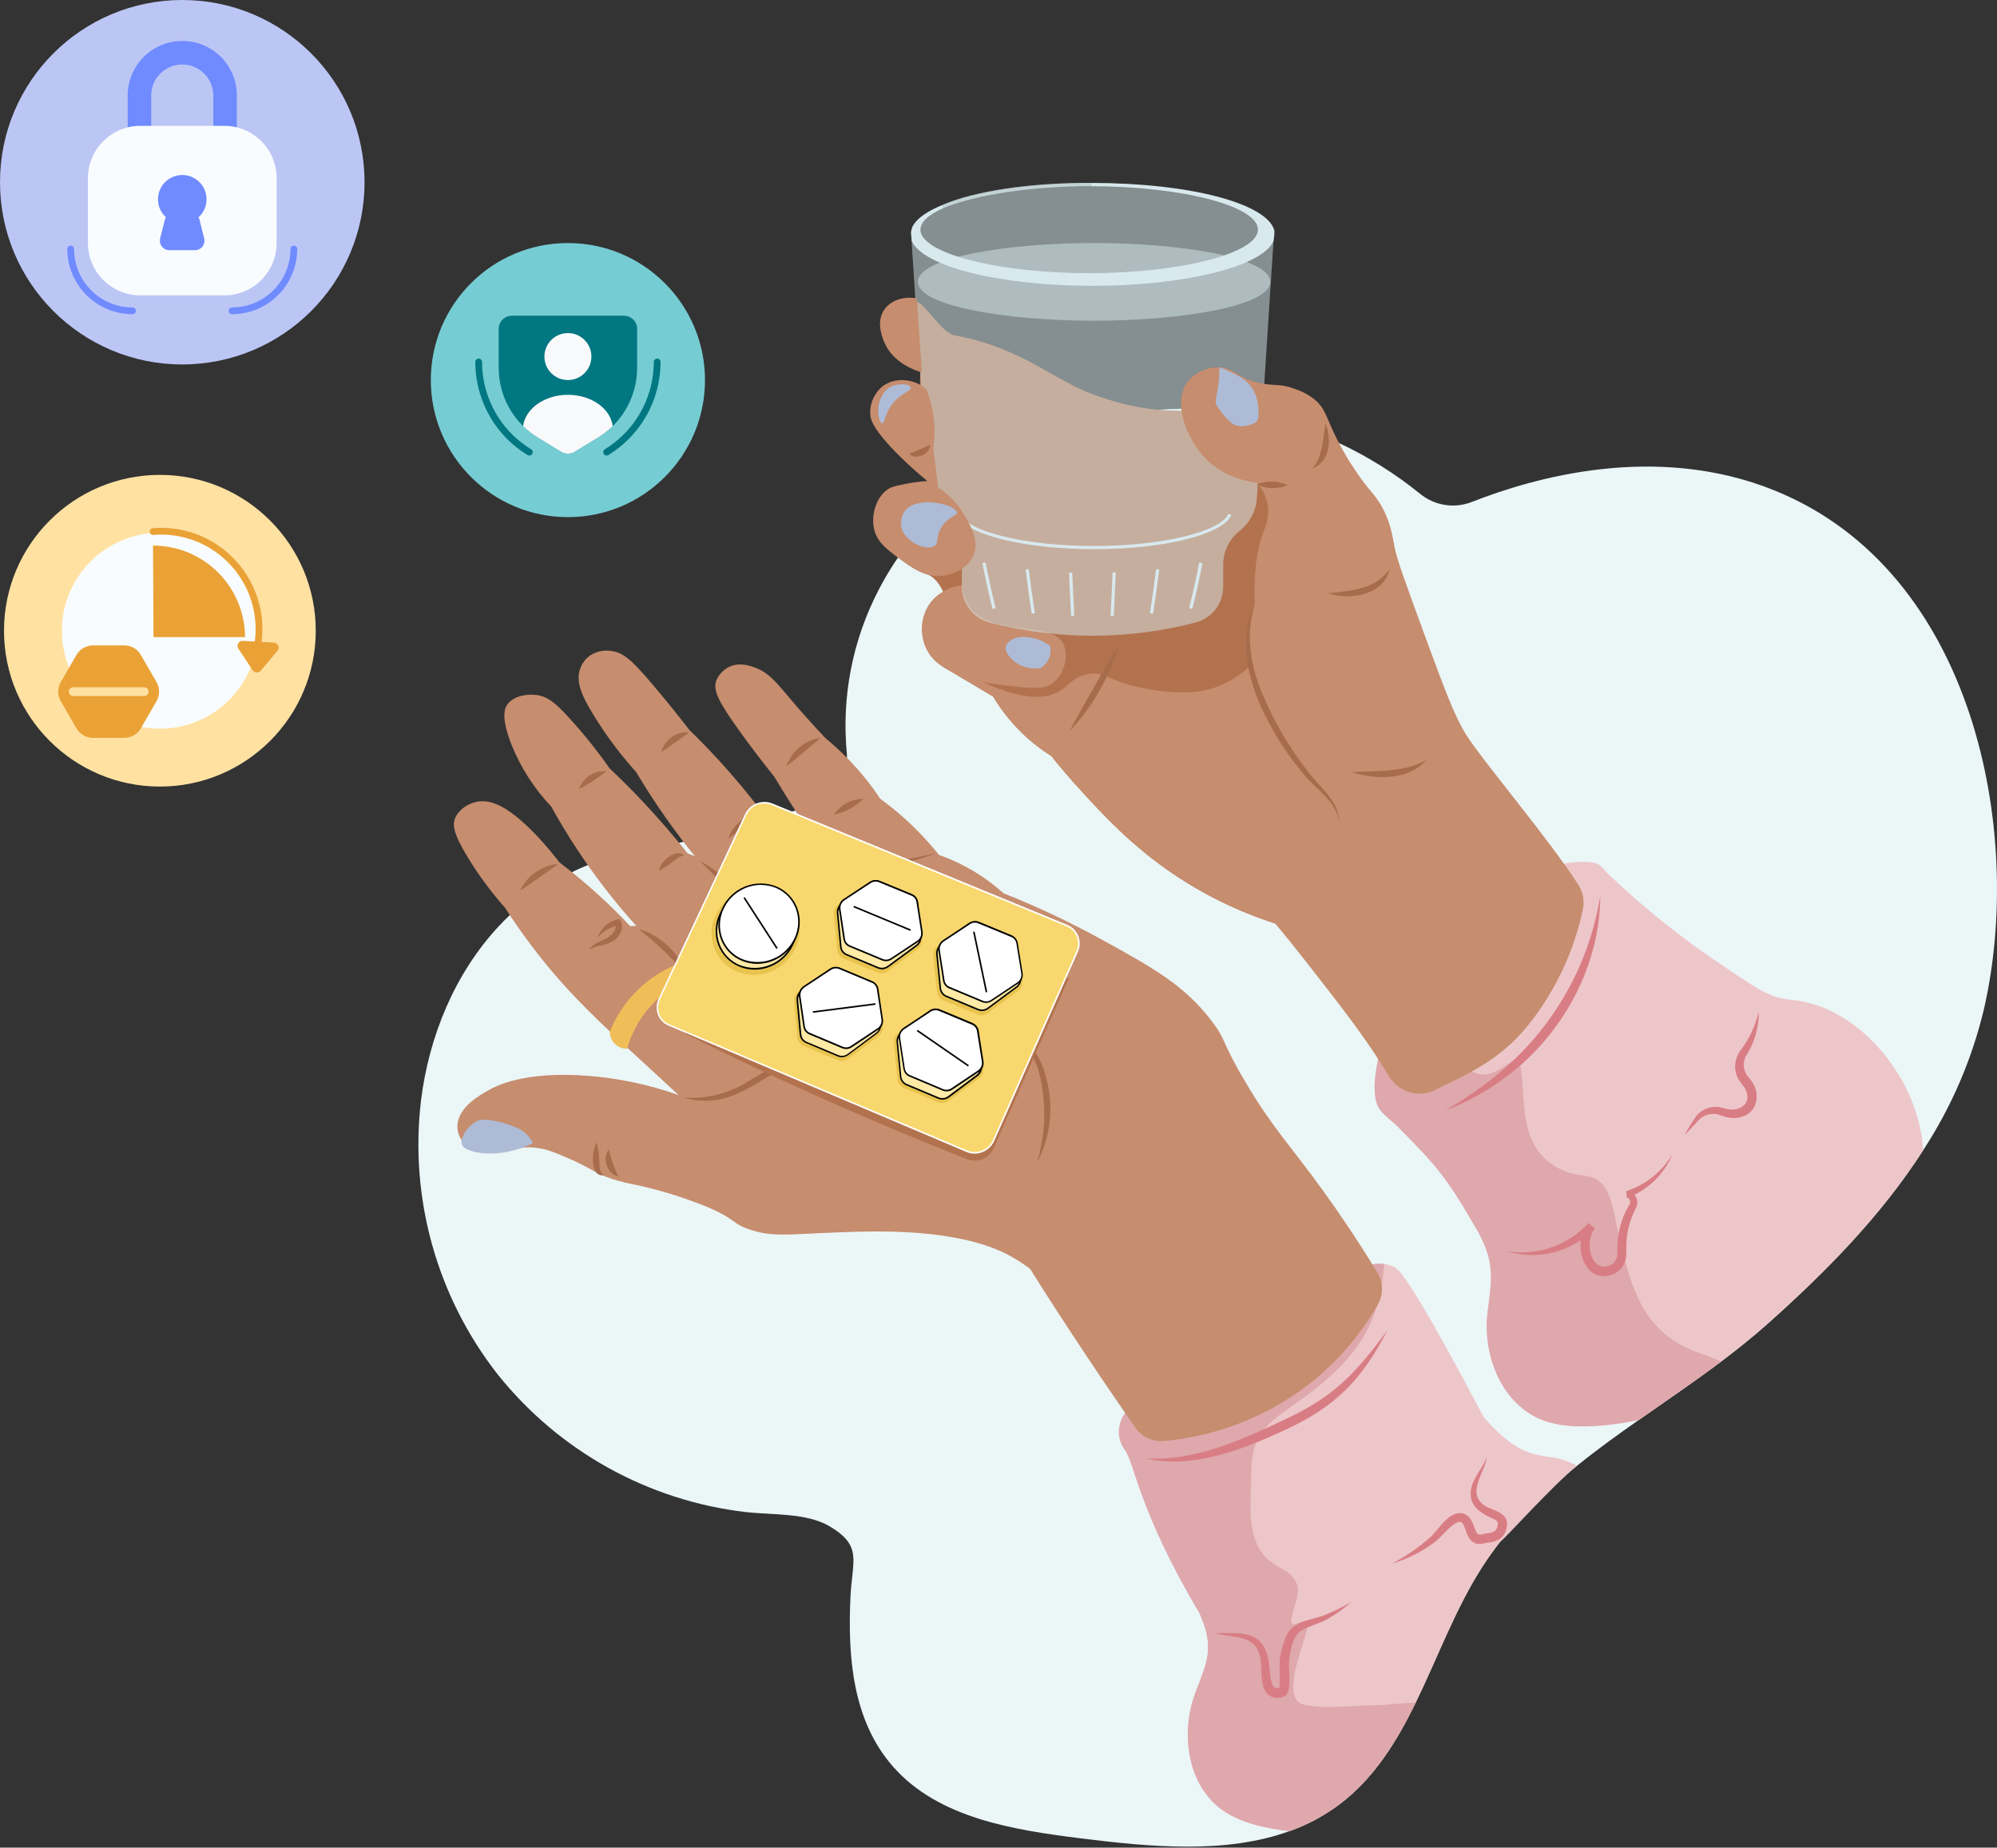 <svg width="590" height="546" viewBox="0 0 590 546" fill="none" xmlns="http://www.w3.org/2000/svg">
<rect x="0" y="0" width="590" height="546" fill="#333333" stroke="none"/>
<g clip-path="url(#clip0_13357_22693)">
<path d="M586.186 298.011C582.658 312.931 576.558 327.122 568.158 339.948C555.748 359.31 539.138 376.145 521.937 391.439C517.644 395.253 513.144 398.842 508.522 402.318C500.621 408.264 492.373 413.854 484.228 419.566C477.98 423.944 471.808 428.397 465.927 433.141C458.534 438.963 451.731 445.499 445.617 452.653C444.818 453.592 444.048 454.532 443.296 455.471C441.48 457.782 439.76 460.184 438.138 462.677C430.05 475.134 424.789 489.733 418.232 503.148C412.529 514.882 405.812 525.667 395.478 533.389C391.064 536.656 386.192 539.255 381.02 541.102C362.156 547.96 339.807 545.799 319.28 543.253C299.241 540.735 277.352 537.288 263.956 522.181C251.809 508.484 250.465 489.517 251.255 472.081C251.762 461.08 254.956 456.881 245.064 451.018C238.318 447.016 227.947 447.693 220.412 446.847C191.496 443.479 165.086 428.809 146.948 406.038C129.033 383.085 120.927 353.976 124.401 325.067C126.769 306.137 134.378 287.63 147.389 273.679C148.423 272.571 149.494 271.49 150.584 270.457C156.009 265.308 162.194 261.024 168.922 257.756C170.469 256.992 172.034 256.293 173.619 255.661C178.617 253.648 183.831 252.22 189.157 251.405C193.056 250.804 196.851 250.005 200.6 249.075L201.868 248.756C210.248 246.623 218.393 243.918 226.857 241.607C229.525 240.874 232.221 240.188 234.964 239.568C235.904 239.343 236.928 239.136 237.914 238.929C241.365 238.219 244.468 236.348 246.707 233.629C248.946 230.909 250.186 227.505 250.221 223.983C250.238 223.472 250.223 222.96 250.174 222.451C248.622 205.852 251.883 189.156 259.569 174.361C264.332 165.141 270.647 156.808 278.235 149.729C304.07 125.51 337.505 121.545 340.089 121.301C340.793 121.226 341.498 121.17 342.193 121.113C344.491 120.925 346.749 120.816 348.966 120.785C365.057 120.552 380.988 124.01 395.535 130.893C404.125 134.905 412.192 139.953 419.556 145.924C421.659 147.646 424.182 148.777 426.867 149.201C429.551 149.626 432.3 149.328 434.832 148.338C452.869 141.236 489.122 130.705 524.286 144.938C583.461 168.875 598.06 246.022 586.186 298.011Z" fill="#EBF6F7"/>
<path d="M465.937 433.141C458.59 439.05 444.179 455.208 443.305 455.518C441.489 457.829 439.77 460.231 438.148 462.724C430.059 475.181 424.798 489.78 418.241 503.195C412.529 514.882 405.812 525.667 395.478 533.389C391.064 536.656 386.192 539.255 381.02 541.102H380.729C366.337 539.43 360.663 535.23 357.45 531.557C350.122 523.158 349.417 510.269 353.09 500.433C356.501 491.264 359.065 487.178 354.359 476.656C336.509 446.594 335.26 432.624 332.441 428.622C331.37 427.195 330.719 425.496 330.563 423.718C330.49 421.526 331.134 419.369 332.395 417.574C332.46 417.461 332.536 417.349 332.611 417.245L405.446 373.674L405.53 373.627C406.555 373.427 407.603 373.386 408.64 373.505H408.809H408.931C409.993 373.679 411.026 373.995 412.003 374.444C414.333 375.581 421.398 386.657 438.364 418.805C450.135 432.295 455.274 429.233 461.991 431.478C463.341 431.945 464.659 432.501 465.937 433.141Z" fill="#EDC6C9"/>
<path d="M395.478 533.389C391.064 536.656 386.192 539.255 381.02 541.102H380.729C366.337 539.43 360.663 535.23 357.45 531.557C350.122 523.158 349.417 510.269 353.09 500.433C356.501 491.264 359.065 487.178 354.359 476.656C336.509 446.594 335.26 432.624 332.441 428.622C331.37 427.195 330.719 425.496 330.563 423.718C330.49 421.526 331.134 419.369 332.395 417.574C332.46 417.461 332.536 417.349 332.611 417.245L405.446 373.674L405.53 373.627C406.555 373.427 407.603 373.386 408.64 373.505H408.809H408.931C408.804 375.649 408.562 377.784 408.208 379.902C407.886 381.887 407.434 383.849 406.855 385.774C406.011 388.646 404.851 391.415 403.398 394.032C399.339 401.294 393.149 407.062 386.563 412.013C383.115 414.596 379.433 416.888 376.163 419.688C374.558 421.014 373.189 422.602 372.114 424.385C371.433 425.509 370.905 426.719 370.545 427.983C370.012 430.001 369.735 432.078 369.719 434.165C369.653 436.485 369.615 438.862 369.531 441.145C369.371 445.842 369.268 450.793 370.94 455.237C371.69 457.38 372.944 459.313 374.595 460.873C376.187 462.109 377.881 463.209 379.658 464.161C381.41 465.09 382.723 466.674 383.313 468.567C383.867 470.822 382.871 473.33 382.242 475.482C381.898 476.546 381.637 477.636 381.462 478.741C381.359 479.502 382.129 480.442 382.937 479.869C384.108 479.22 385.431 478.895 386.77 478.929C386.77 479.127 386.704 479.324 386.666 479.521C386.416 480.73 386.103 481.925 385.727 483.1C385.004 485.534 384.196 487.948 383.51 490.4C382.788 492.72 382.315 495.11 382.101 497.53C381.988 499.268 382.101 501.42 383.425 502.754C384.487 503.853 386.422 504.022 387.85 504.191C390.113 504.412 392.388 504.487 394.661 504.417C398.597 504.351 402.534 503.966 406.47 503.881C410.406 503.796 414.333 503.308 418.26 503.111C412.529 514.882 405.812 525.667 395.478 533.389Z" fill="#DEA8AC"/>
<path d="M200.515 323.611C191.838 320.543 182.795 318.625 173.619 317.908C155.056 316.48 146.648 320.886 144.675 321.986C141.856 323.517 135.28 327.209 135.158 332.667C135.094 334.269 135.575 335.845 136.52 337.139C137.713 338.661 139.649 339.534 143.848 339.91C150.997 340.549 152.425 338.661 157.865 339.13C161.369 339.431 163.83 340.511 168.762 342.663C174.211 345.04 175.611 346.618 180.881 348.412C183.299 349.16 185.758 349.765 188.246 350.225C195.433 351.797 202.469 353.998 209.271 356.801C217.792 360.484 216.195 361.658 221.878 363.471C227.947 365.397 232.212 364.852 242.255 364.411C248.831 364.11 256.3 363.772 263.787 363.969C286.24 364.552 295.869 369.606 299.42 371.692C301.124 372.695 302.771 373.793 304.352 374.98C309.726 383.56 315.363 392.259 321.262 401.077C325.997 408.192 330.723 415.125 335.439 421.877C336.374 423.223 337.649 424.297 339.134 424.992C340.619 425.686 342.261 425.976 343.894 425.832C359.438 424.419 374.261 418.62 386.638 409.11C394.918 402.649 401.858 394.637 407.071 385.52C407.898 384.074 408.321 382.433 408.298 380.768C408.275 379.102 407.806 377.473 406.94 376.051C400.777 365.923 395.234 357.882 391.101 352.151C381.143 338.351 376.07 333.475 368.066 319.947C360.672 307.546 362.542 307.687 357.91 301.628C349.915 291.172 340.746 286.014 324.926 277.343C315.73 272.307 306.233 267.843 296.489 263.975C294.071 261.786 291.465 259.815 288.701 258.085C285.156 255.861 281.375 254.037 277.428 252.645C274.24 248.674 270.73 244.973 266.934 241.578C264.567 239.483 262.237 237.633 260.039 236.017C257.339 231.95 254.277 228.136 250.888 224.621C248.679 222.319 246.336 220.148 243.871 218.12C239.39 213.376 235.951 209.431 233.659 206.725C229.394 201.69 227.196 198.721 222.799 197.18C221.286 196.654 218.384 195.696 215.528 197.021C213.8 197.844 212.427 199.261 211.657 201.013C210.567 203.972 212.155 207.27 218.938 216.655C221.352 219.999 224.65 224.415 228.755 229.525C231.542 234.179 234.548 238.948 237.774 243.833C241.531 249.47 245.224 254.768 248.906 259.738L245.59 261.861C242.7 257.103 239.25 252.71 235.312 248.775C232.376 245.842 229.185 243.176 225.777 240.808C221.963 235.735 217.623 230.418 212.681 225.007C209.656 221.7 206.669 218.618 203.719 215.762C199.66 210.492 195.978 206.011 192.897 202.385C186.997 195.423 184.169 192.624 180.205 192.314C178.057 192.067 175.892 192.611 174.117 193.845C172.839 194.839 171.884 196.189 171.374 197.725C170.03 201.596 172.05 205.861 175.131 210.924C178.851 217.052 183.139 222.818 187.936 228.144C190.52 232.485 193.441 237.041 196.758 241.738C199.632 245.825 202.507 249.592 205.325 253.058L203.155 252.175C199.2 247.187 194.7 241.992 189.768 236.712C186.508 233.264 183.276 230.051 180.111 227.064C176.489 221.895 172.541 216.963 168.292 212.296C164.262 207.862 161.97 205.889 158.644 205.4C155.826 204.987 151.721 205.56 149.813 208.284C149.222 209.139 147.794 211.713 151.166 220.168C153.891 226.923 157.865 233.103 162.881 238.384C167.519 246.781 172.785 254.814 178.636 262.415C181.764 266.483 184.911 270.222 188.03 273.642H186.151C184.526 271.913 182.816 270.166 181.031 268.418C176.059 263.573 170.794 259.036 165.267 254.834C163.99 253.143 154.21 240.404 146.262 237.501C144.579 236.815 142.738 236.61 140.945 236.909C138.305 237.417 135.477 239.249 134.444 241.804C133.645 243.796 133.899 246.323 138.38 253.641C141.538 258.801 145.147 263.671 149.165 268.193C154.063 275.831 159.533 283.085 165.53 289.894C173.149 298.509 181.21 305.865 195.236 318.745C197.415 320.802 199.266 322.474 200.515 323.611Z" fill="#C68D6E"/>
<path d="M278.461 196.955L293.408 205.842C295.695 209.666 298.457 213.186 301.628 216.317C304.356 219.001 307.367 221.383 310.609 223.419C312.741 226.096 315.766 229.741 319.58 233.884C325.922 240.799 334.292 249.902 346.505 258.188C355.842 264.504 366.03 269.458 376.765 272.9C398.597 276.873 407.484 272.251 411.571 267.573C425.888 251.18 392.171 221.69 383.688 155.14C382.458 145.417 381.65 134.106 372.969 126.346C361.151 115.777 351.24 126.534 324.569 117.149C310.844 112.329 302.699 105.688 281.984 101.836C278.226 101.131 275.107 100.718 273.031 100.483C269.733 121.019 273.294 135.008 277.146 143.979C283.027 157.695 263.749 164.488 274.459 169.899C281.608 173.516 283.327 192.784 278.461 196.955Z" fill="#B3724E"/>
<path d="M280.349 193.742C292.393 205.128 300.256 206.143 305.188 205.015C312.102 203.437 313.324 197.622 321.159 196.964C326.654 196.504 327.002 199.444 339.863 201.708C344.101 202.525 348.429 202.78 352.734 202.469C356.254 202.158 359.659 201.053 362.692 199.238C366.379 197.022 369.635 194.158 372.302 190.783C375.036 187.391 377.385 183.699 380.269 180.449C382.21 178.193 384.523 176.287 387.108 174.812C385.755 168.668 384.6 162.148 383.716 155.225C382.486 145.501 381.678 134.19 372.997 126.431C361.179 115.862 351.268 126.619 324.597 117.233C310.872 112.414 302.717 102.954 282.003 99.093C278.245 98.398 273.04 89.482 270.964 89.238C271.03 96.2 271.513 103.152 272.411 110.056C275.164 131.532 279.541 134.162 277.193 143.998C274.75 154.191 269.546 160.1 271.302 166.78C271.594 167.898 272.552 168.931 274.506 169.918C280.415 172.905 282.594 186.781 280.349 193.742Z" fill="#B3724E"/>
<path d="M387.531 176.757C383.998 178.833 381.293 182.046 378.86 185.287C376.229 188.782 373.787 192.436 370.696 195.546C367.806 198.496 364.382 200.871 360.606 202.544C357.253 203.933 353.657 204.635 350.028 204.611C345.336 204.602 340.659 204.066 336.087 203.014C327.735 201.135 326.213 198.42 321.713 199.162C317.561 199.848 315.682 202.469 313.38 204.001C308.683 207.129 299.467 207.646 279.448 195.771C279.199 196.218 278.882 196.624 278.508 196.974L293.455 205.861C295.742 209.685 298.504 213.205 301.675 216.335C304.403 219.02 307.414 221.402 310.656 223.438C312.788 226.115 315.813 229.76 319.628 233.903C325.969 240.817 334.339 249.921 346.552 258.207C355.888 264.523 366.077 269.477 376.812 272.918C398.644 276.892 407.531 272.27 411.618 267.592C424.235 253.068 399.311 228.323 387.531 176.757Z" fill="#C68D6E"/>
<path d="M568.167 339.948C555.757 359.31 539.148 376.145 521.947 391.439C517.653 395.253 513.153 398.842 508.531 402.318C500.631 408.264 492.382 413.854 484.237 419.566L483.664 419.688L482.49 419.923L481.55 420.111L480.047 420.383L478.657 420.599L477.351 420.787C476.853 420.862 476.355 420.928 475.848 420.984C461.456 422.704 454.955 419.942 450.99 417.114C441.906 410.66 438.214 398.325 439.482 387.869C440.666 378.164 441.859 373.411 436.607 363.866C427.363 347.83 424.714 344.795 412.792 332.78C411.176 331.155 408.452 329.285 407.306 327.312C405.427 323.987 406.198 318.256 406.836 314.63C406.912 314.169 407.005 313.69 407.099 313.249L407.184 312.882C409.063 304.277 413.76 296.386 419.049 289.443C424.999 281.616 431.805 274.479 439.341 268.165C440.515 267.225 441.699 266.211 442.892 265.252C444.085 264.294 445.297 263.374 446.537 262.434C451.235 259.033 456.251 256.253 462.085 255.2L462.949 255.059C465.473 254.626 468.045 254.563 470.587 254.872C472.898 255.219 473.584 256.75 475.209 258.366C485.612 268.263 496.845 277.249 508.785 285.225C518.339 291.594 522.332 294.845 529.349 295.474C549.707 297.325 567.181 319.552 568.167 339.948Z" fill="#EDC6C9"/>
<path d="M508.531 402.318C500.631 408.264 492.382 413.854 484.237 419.566L483.664 419.688L482.49 419.923L481.55 420.111L480.047 420.383L478.657 420.599L477.351 420.787C476.853 420.862 476.355 420.928 475.848 420.984C461.456 422.703 454.955 419.942 450.99 417.114C441.906 410.66 438.214 398.325 439.482 387.869C440.666 378.164 441.859 373.411 436.607 363.866C427.363 347.83 424.714 344.795 412.792 332.78C411.176 331.154 408.452 329.285 407.306 327.312C405.427 323.987 406.198 318.256 406.836 314.63C406.912 314.169 407.005 313.69 407.099 313.249L407.184 312.882C409.063 304.277 413.76 296.386 419.049 289.443C424.999 281.616 431.805 274.479 439.341 268.165C440.515 267.225 441.699 266.211 442.892 265.252C444.085 264.294 445.307 263.374 446.537 262.434C442.673 265.962 439.208 269.903 436.203 274.187C432.192 279.639 429.215 285.781 427.42 292.308C426.667 295.163 426.35 298.115 426.48 301.064C426.681 304.181 427.549 307.218 429.026 309.97C430.322 312.469 432.239 315.24 434.841 316.631C435.432 316.953 436.064 317.193 436.72 317.345C440.76 318.284 444.236 315.203 447.355 313.145C447.787 312.863 448.228 312.582 448.679 312.328C448.764 312.676 448.848 313.033 448.923 313.39C450.539 320.999 449.374 329.153 452.399 336.462C454.101 340.627 457.37 343.957 461.503 345.735C462.799 346.328 464.162 346.767 465.561 347.041C467.106 347.229 468.639 347.499 470.155 347.848C472.898 348.675 474.486 350.958 475.463 353.485C476.364 356.085 477.043 358.756 477.492 361.47C478.018 364.063 478.619 366.647 479.249 369.211C479.43 369.963 479.618 370.715 479.812 371.466C480.798 375.611 482.176 379.653 483.927 383.538C485.829 387.785 488.673 391.543 492.241 394.529C494.235 396.139 496.43 397.481 498.77 398.522C501.034 399.537 503.411 400.288 505.732 401.181L508.531 402.318Z" fill="#DEA8AC"/>
<g clip-path="url(#clip1_13357_22693)">
<path d="M494.177 341.019C491.075 346.2 486.219 350.096 480.489 352.001C480.489 352.245 480.489 352.198 480.489 352.085C480.489 352.358 480.554 352.893 480.63 353.899C480.842 353.95 481.039 354.054 481.201 354.199C481.364 354.345 481.488 354.529 481.563 354.735C481.637 354.941 481.659 355.161 481.628 355.378C481.596 355.594 481.511 355.799 481.381 355.975C478.841 360.274 477.607 365.219 477.83 370.207C477.882 370.931 477.726 371.655 477.382 372.294C477.038 372.932 476.519 373.46 475.886 373.815C469.77 376.558 468.069 366.553 471.188 363.011L469.309 361.424C466.302 364.694 462.532 367.168 458.335 368.625C454.138 370.082 449.646 370.478 445.26 369.775C448.913 370.884 452.769 371.161 456.543 370.585C460.318 370.01 463.916 368.597 467.073 366.45C466.19 372.565 470.258 379.602 477.201 376.257C478.647 375.429 479.729 374.088 480.235 372.5C480.506 371.101 480.585 369.673 480.47 368.253C480.513 364.525 481.396 360.855 483.053 357.515C483.129 357.356 483.335 356.98 483.401 356.83C483.691 356.221 483.796 355.541 483.704 354.874C483.612 354.206 483.327 353.58 482.884 353.072C487.98 350.55 491.992 346.268 494.177 341.019Z" fill="#D97D84"/>
</g>
<path d="M157.46 337.825C152.397 340.342 145.435 341.808 139.705 340.258C137.647 339.694 135.947 338.867 136.426 336.772C136.905 334.677 139.141 331.746 141.612 331.061C142.797 330.802 144.025 330.802 145.21 331.061C147.902 331.514 150.526 332.31 153.017 333.428C154.967 334.328 156.54 335.884 157.46 337.825Z" fill="#AEBBD6"/>
<path d="M153.628 263.186C154.666 261.008 156.25 259.135 158.225 257.749C160.2 256.364 162.5 255.511 164.901 255.276C163.294 256.6 160.993 258.094 159.311 259.306C157.63 260.518 155.403 262.124 153.609 263.186H153.628Z" fill="#A66C4C"/>
<path d="M176.588 277.08C177.051 275.663 177.896 274.4 179.029 273.431C180.163 272.461 181.541 271.823 183.013 271.584L183.361 272.139C184.423 274.111 183.295 276.319 181.802 277.644C180.36 278.625 178.716 279.267 176.991 279.523C175.942 279.742 174.934 280.125 174.004 280.659C174.66 279.72 175.56 278.976 176.606 278.508C178.42 277.569 180.411 277.08 181.426 275.239C181.645 274.922 181.795 274.562 181.867 274.184C181.938 273.805 181.929 273.415 181.839 273.04L182.779 273.463C180.353 273.893 178.16 275.176 176.597 277.08H176.588Z" fill="#A66C4C"/>
<path d="M205.438 289.537C209.957 287.16 213.602 283.421 217.989 280.8C225.063 276.225 232.156 271.406 238.929 266.417C241.672 264.435 244.406 262.387 247.328 260.555C250.234 258.665 253.373 257.158 256.666 256.074C259.973 255.012 263.402 254.872 266.765 254.195C270.128 253.519 273.407 252.861 276.723 252.081C273.52 253.252 270.259 254.259 266.953 255.097C263.712 255.971 260.283 256.309 257.136 257.455C254.015 258.629 251.045 260.168 248.286 262.04C238.572 268.841 229.037 276.075 218.618 281.843C214.09 284.201 210.229 287.658 205.466 289.528L205.438 289.537Z" fill="#A66C4C"/>
<path d="M197.443 295.409C197.753 293.173 200.262 288.635 203.014 289.481C201.821 290.42 201.596 291.51 200.684 292.647C199.849 293.821 198.735 294.77 197.443 295.409Z" fill="#A66C4C"/>
<path d="M188.697 274.525C192.053 275.544 195.118 277.348 197.639 279.787C200.159 282.226 202.063 285.23 203.193 288.551C201.22 286.324 198.439 283.149 196.316 281.138C194.193 279.128 190.97 276.385 188.697 274.506V274.525Z" fill="#A66C4C"/>
<path d="M206.65 254.317C214.738 258.902 223.006 266.004 224.499 275.671C220.535 267.009 213.17 261.016 206.65 254.317Z" fill="#A66C4C"/>
<path d="M202.159 252.692C199.933 253.293 198.646 255.022 196.701 256.13C196.04 256.569 195.346 256.955 194.625 257.286C194.816 256.478 195.175 255.72 195.677 255.059C197.049 253.284 199.933 251.095 202.159 252.692Z" fill="#A66C4C"/>
<path d="M171.073 233.208C171.625 231.542 172.723 230.112 174.189 229.149C175.656 228.185 177.405 227.745 179.152 227.9C176.64 229.931 173.934 231.709 171.073 233.208Z" fill="#A66C4C"/>
<path d="M195.376 222.273C195.828 220.488 196.898 218.921 198.397 217.851C199.895 216.781 201.724 216.278 203.559 216.429C202.347 217.435 200.741 218.487 199.501 219.389C198.26 220.291 196.682 221.446 195.376 222.273Z" fill="#A66C4C"/>
<path d="M215.189 247.882C215.837 245.625 217.259 243.669 219.205 242.356C221.152 241.044 223.498 240.459 225.833 240.705C221.99 242.627 218.412 245.04 215.189 247.882Z" fill="#A66C4C"/>
<path d="M232.334 226.416C233.087 224.24 234.417 222.311 236.183 220.835C237.949 219.358 240.084 218.391 242.358 218.036C240.94 219.426 238.901 221.023 237.407 222.292C235.914 223.56 233.96 225.251 232.334 226.416Z" fill="#A66C4C"/>
<path d="M246.37 240.752C247.327 239.319 248.621 238.143 250.137 237.324C251.653 236.506 253.346 236.07 255.069 236.054C252.68 238.423 249.66 240.053 246.37 240.752Z" fill="#A66C4C"/>
<path d="M201.812 324.334C208.773 324.89 215.72 323.094 221.54 319.233C226.021 316.593 230.934 313.596 236.402 313.418C238.206 313.34 240.006 313.661 241.672 314.357C226.914 312.178 219.971 329.529 201.859 324.325L201.812 324.334Z" fill="#A66C4C"/>
<path d="M299.796 306.926C306.973 308.279 309.19 317.26 310.064 323.489C310.928 330.337 309.669 337.286 306.457 343.396C307.375 340.183 308.004 336.894 308.335 333.569C309.031 325.997 307.978 310.177 299.815 306.926H299.796Z" fill="#A66C4C"/>
<path d="M176.259 337.646C176.745 339.382 177.016 341.171 177.067 342.973C177.217 344.683 176.766 346.251 178.476 347.266C174.173 348.027 174.812 339.948 176.259 337.646Z" fill="#A66C4C"/>
<path d="M179.847 339.675C180.532 342.438 181.476 345.131 182.666 347.717C179.415 346.909 177.828 342.325 179.847 339.675Z" fill="#A66C4C"/>
<path d="M284.361 172.943C283.6 173.008 277.681 173.656 274.327 178.88C273.122 180.844 272.441 183.086 272.353 185.39C272.264 187.693 272.769 189.98 273.82 192.032C276.225 196.729 280.885 198.486 286.117 200.421C289.387 201.633 292.628 202.028 299.11 202.798C307.058 203.738 309.237 203.183 310.928 201.934C312.488 200.711 313.652 199.054 314.273 197.171C315.024 195.068 315.06 192.776 314.376 190.651C311.407 183.182 292.553 188.396 286.268 179.021C285.099 177.202 284.441 175.103 284.361 172.943Z" fill="#C68D6E"/>
<g opacity="0.5">
<path d="M322.258 54.544C304.061 54.591 288.043 57.165 278.546 61.036C287.339 57.156 303.403 54.544 321.76 54.544H322.258Z" fill="#D8E9EE"/>
<path d="M278.724 61.477L278.358 60.613C287.611 56.517 303.836 54.037 321.76 54.037H322.258V54.976C304.784 55.061 288.513 57.447 278.724 61.477Z" fill="#D8E9EE"/>
</g>
<g opacity="0.5">
<path d="M375.75 71.031L370.818 147.296C370.672 149.094 370.157 150.843 369.305 152.434C368.451 154.026 367.281 155.426 365.867 156.549C364.307 157.782 363.047 159.352 362.181 161.142C361.316 162.932 360.867 164.895 360.869 166.883V173.459C360.868 175.772 360.099 178.018 358.682 179.846C357.266 181.674 355.283 182.98 353.044 183.558C342.922 186.19 332.5 187.494 322.042 187.438C312.043 187.378 302.09 186.075 292.412 183.558C290.177 182.976 288.197 181.669 286.785 179.841C285.372 178.014 284.605 175.769 284.605 173.459V166.883C284.606 164.901 284.156 162.945 283.29 161.162C282.433 159.375 281.176 157.81 279.617 156.587C278.2 155.467 277.03 154.067 276.178 152.475C275.326 150.883 274.811 149.133 274.666 147.333C273.025 121.874 271.378 96.415 269.724 70.956C272.712 78.312 295.315 84.024 322.756 84.024C350.094 83.986 372.612 78.322 375.75 71.031Z" fill="#D8E9EE"/>
<path d="M322.737 187.861H322.08C312.039 187.802 302.044 186.492 292.327 183.962C289.993 183.353 287.926 181.987 286.45 180.078C284.975 178.169 284.174 175.825 284.173 173.412V166.836C284.169 164.923 283.735 163.035 282.905 161.312C282.07 159.596 280.859 158.09 279.363 156.906C277.897 155.745 276.686 154.296 275.803 152.648C274.921 150.999 274.387 149.187 274.233 147.324L269.114 68.044L270.203 70.731C273.106 77.899 296.207 83.507 322.812 83.507C349.643 83.507 372.227 78.058 375.365 70.834L376.436 68.354L371.325 147.314C371.183 149.182 370.652 151 369.766 152.651C368.883 154.298 367.672 155.747 366.205 156.906C364.699 158.086 363.482 159.593 362.647 161.314C361.812 163.035 361.381 164.923 361.386 166.836V173.412C361.385 175.828 360.582 178.175 359.103 180.085C357.624 181.994 355.552 183.358 353.213 183.962C343.261 186.551 333.02 187.861 322.737 187.861ZM270.354 72.779L275.173 147.267C275.313 149.002 275.809 150.689 276.63 152.223C277.451 153.757 278.58 155.105 279.945 156.183C281.552 157.441 282.853 159.047 283.75 160.88C284.645 162.728 285.111 164.755 285.112 166.808V173.384C285.114 175.59 285.847 177.732 287.197 179.476C288.547 181.221 290.437 182.468 292.571 183.023C302.208 185.534 312.121 186.834 322.08 186.893C332.496 186.946 342.876 185.648 352.959 183.032C355.104 182.484 357.006 181.24 358.367 179.493C359.727 177.747 360.468 175.598 360.475 173.384V166.808C360.468 164.754 360.931 162.725 361.828 160.877C362.725 159.029 364.033 157.411 365.651 156.145C367.016 155.065 368.145 153.715 368.967 152.181C369.79 150.646 370.286 148.957 370.423 147.221L375.233 72.798C369.597 79.524 348.046 84.419 322.84 84.419C297.635 84.419 275.896 79.543 270.354 72.779Z" fill="#D8E9EE"/>
</g>
<path d="M300.143 195.827C299.655 195.461 296.62 193.141 297.193 190.97C297.397 190.348 297.804 189.812 298.349 189.449C301.167 187.166 305.761 188.688 306.541 188.941C307.855 189.369 309.091 190.003 310.205 190.82C310.443 191.77 310.443 192.764 310.205 193.714C309.783 195.251 308.797 196.573 307.443 197.415C304.896 197.834 302.286 197.267 300.143 195.827Z" fill="#AEBBD6"/>
<path d="M372.481 113.25C365.078 111.756 364.486 108.299 359.488 108.553C357.839 108.616 356.221 109.024 354.739 109.751C353.257 110.477 351.943 111.506 350.883 112.771C346.355 118.69 350.413 129.052 355.439 134.707C360.982 140.954 368.46 142.288 371.297 142.636C372.923 144.426 374.03 146.624 374.501 148.996C374.905 151.689 374.513 154.442 373.373 156.916C371.795 160.805 370.301 167.249 370.733 178.419C369.94 180.618 369.371 182.89 369.033 185.202C368.207 190.942 368.31 200.562 377.714 216.702C388.048 234.382 394.558 234.307 395.713 242.621C396.653 249.15 393.947 259.005 376.765 272.928C379.727 276.454 382.68 280.108 385.624 283.891C395.309 296.357 403.135 306.024 410.331 318.012C411.703 320.307 413.893 321.996 416.461 322.741C419.029 323.485 421.783 323.229 424.169 322.023C432.004 318.031 442.751 313.953 451.667 302.718C459.537 292.801 465.003 281.196 467.637 268.813C468.182 266.264 467.696 263.602 466.285 261.41C457.473 247.741 437.688 224.405 433.103 217.021C429.656 211.479 426.743 203.54 420.891 187.654C415.479 172.867 412.774 165.474 412.078 161.979C411.336 158.165 410.81 154.154 408.048 149.353C405.859 145.595 404.431 145.032 400.533 139.188C398.489 136.18 396.644 133.042 395.009 129.794C391.74 123.265 391.655 120.794 388.433 118.088C386.706 116.7 384.743 115.637 382.636 114.951C378.362 113.297 376.812 114.124 372.481 113.25Z" fill="#C68D6E"/>
<path d="M370.733 178.391C368.018 187.119 369.296 196.241 372.734 204.48C376.127 212.744 380.617 220.515 386.084 227.581C389.503 232.278 395.29 236.271 395.676 242.612C394.492 236.421 388.62 233.217 384.957 228.52C381.018 223.875 377.615 218.801 374.811 213.395C369.127 202.883 365.416 189.787 370.696 178.363L370.733 178.391Z" fill="#A66C4C"/>
<path d="M316.011 216.007C317.955 212.249 321.027 206.988 323.132 203.23C325.236 199.472 328.186 194.202 330.469 190.576C327.789 200.102 322.826 208.832 316.011 216.007Z" fill="#A66C4C"/>
<path d="M370.893 116.548C370.312 115.093 369.41 113.789 368.253 112.733C366.675 111.287 364.223 110.291 362.316 109.361C361.859 109.111 361.381 108.9 360.888 108.731C360.118 108.515 360.277 108.731 360.258 109.558C360.214 112.015 359.937 114.462 359.432 116.867C359.159 118.173 358.896 119.018 359.685 120.202C360.841 121.912 362.673 124.336 364.486 125.378C366.064 126.318 368.187 125.933 369.831 125.378C371.71 124.768 371.804 123.838 371.833 121.931C371.882 120.092 371.563 118.261 370.893 116.548Z" fill="#AEBBD6"/>
<path d="M391.645 125.162C393.468 129.596 392.97 136.586 387.775 138.39C390.969 134.632 390.687 129.766 391.645 125.162Z" fill="#A66C4C"/>
<path d="M371.306 143.171C372.758 142.57 374.319 142.278 375.89 142.315C377.461 142.353 379.007 142.718 380.428 143.388C378.977 143.989 377.415 144.281 375.844 144.244C374.274 144.206 372.728 143.841 371.306 143.171Z" fill="#A66C4C"/>
<path d="M392.35 175.319C399.011 174.568 406.376 174.286 410.557 168.142C408.837 175.911 398.879 177.471 392.35 175.319Z" fill="#A66C4C"/>
<path d="M323.263 162.289C302.473 162.289 285.018 157.902 282.67 152.096L283.534 151.749C285.723 157.132 303.168 161.35 323.263 161.35C343.198 161.35 360.634 157.16 362.955 151.814L363.81 152.19C361.32 157.968 343.884 162.289 323.263 162.289Z" fill="#D8E9EE"/>
<path d="M399.293 228.182C406.855 227.656 414.465 228.445 421.388 224.603C415.977 230.756 406.517 230.352 399.293 228.182Z" fill="#A66C4C"/>
<path d="M180.176 304.878C182.081 300.107 184.99 295.8 188.706 292.252C191.937 289.173 195.721 286.732 199.858 285.056C200.858 285.163 201.792 285.607 202.507 286.315C203.259 287.069 203.713 288.07 203.785 289.133C198.905 291.159 194.601 294.357 191.252 298.443C188.503 301.821 186.47 305.724 185.277 309.914C184.577 309.928 183.882 309.796 183.235 309.528C182.588 309.26 182.004 308.86 181.52 308.354C180.644 307.41 180.163 306.166 180.176 304.878Z" fill="#F0BE59"/>
<path d="M273.67 115.007C271.91 113.472 269.704 112.543 267.376 112.358C265.094 112.133 262.806 112.718 260.912 114.011C259.648 115.014 258.643 116.305 257.981 117.776C257.319 119.247 257.02 120.855 257.108 122.466C257.164 123.678 257.54 126.628 265.882 134.886C269.133 138.099 272.007 140.522 273.999 142.166C271.828 142.291 269.668 142.568 267.535 142.993C265.008 143.51 263.778 143.763 262.735 144.318C259.165 146.319 257.183 151.833 258.263 156.408C259.156 160.166 261.842 162.195 265.403 164.863C269.161 167.682 273.52 170.97 278.997 170.087C279.57 169.993 285.573 168.931 287.574 164.187C289.453 159.781 286.719 155.225 284.755 151.974C282.84 148.793 280.241 146.078 277.146 144.026L275.737 132.33C276.39 127.725 276.093 123.035 274.863 118.549C274.533 117.347 274.134 116.164 273.67 115.007Z" fill="#C68D6E"/>
<path d="M270.87 88.186C266.934 87.453 263.176 88.749 261.269 91.493C258.864 94.959 260.499 99.205 261.1 100.765C263.73 107.576 271.199 109.718 272.373 110.037L270.87 88.186Z" fill="#C68D6E"/>
<path d="M276.056 161.369C277.484 160.429 276.422 158.503 278.236 155.647C280.18 152.594 282.848 152.5 282.736 151.429C282.51 149.24 271.105 146.131 267.338 151.016C266.399 152.315 266.008 153.931 266.248 155.516C267.037 160.11 273.689 162.956 276.056 161.369Z" fill="#AEBBD6"/>
<path d="M260.63 125.087C261.41 125.144 261.354 122.269 263.683 119.319C266.239 116.04 269.32 115.561 269.114 114.565C268.907 113.57 265.91 113.1 263.571 114.114C260.405 115.477 259.719 119.112 259.616 119.657C259.127 122.156 259.86 124.974 260.63 125.087Z" fill="#AEBBD6"/>
<path d="M268.55 134.087C270.693 133.353 272.774 132.445 274.769 131.372C274.769 134.303 270.682 136.069 268.55 134.087Z" fill="#A66C4C"/>
<g clip-path="url(#clip2_13357_22693)">
<path d="M315.768 289.112L293.585 339.302C292.945 340.77 291.758 341.93 290.277 342.534C288.797 343.137 287.139 343.137 285.659 342.533C271.59 337.004 257.074 330.909 242.111 324.247C228.769 318.276 215.997 312.236 203.797 306.128C203.111 305.825 202.492 305.388 201.976 304.843C201.459 304.298 201.056 303.656 200.789 302.953C200.531 302.228 200.418 301.458 200.458 300.689C200.498 299.919 200.69 299.165 201.022 298.471L217.441 251.326L220.319 243.07C220.593 242.484 220.958 241.946 221.399 241.473C222.23 240.584 223.308 239.966 224.493 239.698C225.679 239.43 226.917 239.524 228.049 239.969L256.919 251.849C257.999 252.726 259.089 253.651 260.197 254.65C263.95 258.003 267.42 261.661 270.572 265.587C274.486 266.963 278.235 268.773 281.748 270.985C284.486 272.711 287.069 274.674 289.468 276.85C298.461 280.432 307.242 284.526 315.768 289.112Z" fill="#B3724E"/>
<path d="M285.706 340.217L197.632 302.86C196.932 302.559 196.301 302.118 195.778 301.563C195.254 301.009 194.849 300.353 194.587 299.636C194.326 298.919 194.213 298.156 194.256 297.393C194.299 296.631 194.497 295.886 194.838 295.203L220.356 240.727C221.01 239.324 222.171 238.222 223.605 237.646C225.039 237.07 226.638 237.063 228.077 237.626L315.266 273.516C315.973 273.805 316.615 274.234 317.154 274.778C317.692 275.321 318.115 275.968 318.398 276.68C318.68 277.392 318.817 278.154 318.799 278.92C318.781 279.686 318.608 280.44 318.292 281.137L293.613 336.958C292.982 338.431 291.801 339.596 290.322 340.205C288.844 340.814 287.187 340.819 285.706 340.217Z" fill="#F8D86E"/>
<path d="M287.95 340.917C287.131 340.916 286.321 340.752 285.566 340.432L197.492 303.075C196.783 302.777 196.142 302.338 195.607 301.784C195.072 301.23 194.655 300.573 194.382 299.853C194.096 299.087 193.968 298.271 194.004 297.454C194.041 296.637 194.242 295.836 194.596 295.099L220.105 240.623C220.79 239.169 221.999 238.029 223.488 237.433C224.978 236.837 226.637 236.829 228.132 237.41L315.312 273.302C316.046 273.598 316.713 274.039 317.271 274.601C317.83 275.163 318.269 275.833 318.562 276.57C318.862 277.315 319.009 278.112 318.993 278.914C318.977 279.717 318.799 280.508 318.469 281.24L293.79 337.06C293.292 338.2 292.476 339.172 291.44 339.856C290.403 340.541 289.191 340.909 287.95 340.917ZM285.752 339.983C287.175 340.563 288.767 340.564 290.189 339.985C291.612 339.406 292.753 338.293 293.37 336.883L318.041 281.053C318.346 280.38 318.511 279.653 318.527 278.914C318.543 278.176 318.409 277.442 318.134 276.757C317.863 276.079 317.457 275.462 316.942 274.945C316.426 274.428 315.812 274.021 315.135 273.749L227.955 237.859C226.569 237.312 225.026 237.316 223.642 237.869C222.258 238.423 221.136 239.485 220.505 240.839L194.987 295.313C194.661 295.994 194.476 296.734 194.443 297.489C194.409 298.243 194.528 298.996 194.792 299.703C195.041 300.366 195.424 300.971 195.916 301.481C196.407 301.99 196.998 302.392 197.651 302.663L285.752 339.983Z" fill="white"/>
<path d="M298.996 276.71L288.975 272.573C288.464 272.367 287.909 272.296 287.363 272.366C286.817 272.436 286.297 272.645 285.855 272.974L277.026 279.512C276.569 279.842 276.207 280.287 275.975 280.801C275.743 281.316 275.649 281.883 275.704 282.445L276.802 293.101C276.857 293.648 277.059 294.17 277.387 294.611C277.715 295.052 278.157 295.396 278.665 295.603L288.723 299.797C289.238 300.008 289.798 300.082 290.35 300.011C290.901 299.941 291.426 299.728 291.871 299.395L300.737 292.857C301.193 292.523 301.554 292.075 301.783 291.557C302.012 291.039 302.101 290.469 302.041 289.906L300.877 279.251C300.827 278.695 300.624 278.163 300.292 277.715C299.96 277.267 299.512 276.919 298.996 276.71Z" fill="#E8C44F"/>
<path d="M298.679 276.579L289.301 272.703C288.819 272.507 288.294 272.44 287.779 272.507C287.263 272.574 286.774 272.773 286.358 273.086L278.041 279.241C277.614 279.55 277.275 279.967 277.058 280.449C276.841 280.931 276.753 281.46 276.802 281.987L277.808 292.045C277.861 292.56 278.051 293.052 278.359 293.468C278.668 293.884 279.082 294.208 279.559 294.408L288.965 298.33C289.449 298.531 289.977 298.601 290.497 298.534C291.016 298.467 291.509 298.264 291.927 297.947L300.309 291.737C300.742 291.421 301.084 290.994 301.3 290.502C301.516 290.01 301.598 289.47 301.538 288.935L300.467 278.886C300.404 278.375 300.205 277.891 299.89 277.485C299.575 277.079 299.157 276.766 298.679 276.579Z" fill="#FFEAA6"/>
<path d="M290.092 298.788C289.673 298.791 289.258 298.707 288.872 298.545L279.466 294.623C278.956 294.405 278.513 294.053 278.185 293.604C277.858 293.155 277.657 292.627 277.604 292.073L276.588 282.015C276.536 281.448 276.631 280.877 276.864 280.358C277.098 279.839 277.461 279.39 277.92 279.055L286.237 272.899C286.685 272.564 287.212 272.351 287.766 272.279C288.321 272.207 288.885 272.279 289.403 272.489L298.781 276.364C299.29 276.579 299.731 276.928 300.059 277.374C300.387 277.819 300.589 278.345 300.644 278.896L301.715 288.945C301.772 289.514 301.68 290.087 301.448 290.61C301.216 291.132 300.852 291.585 300.393 291.923L292.011 298.134C291.455 298.547 290.784 298.776 290.092 298.788ZM288.183 272.713C287.573 272.717 286.981 272.913 286.488 273.273L278.172 279.428C277.778 279.715 277.466 280.101 277.267 280.547C277.067 280.992 276.988 281.482 277.035 281.968L278.041 292.026C278.091 292.498 278.265 292.948 278.547 293.329C278.829 293.71 279.207 294.009 279.643 294.193L289.059 298.115C289.505 298.297 289.991 298.361 290.47 298.298C290.948 298.236 291.402 298.051 291.787 297.76L300.169 291.55C300.563 291.261 300.874 290.873 301.071 290.426C301.269 289.978 301.346 289.487 301.296 289L300.225 278.942C300.175 278.472 299.998 278.024 299.714 277.645C299.431 277.267 299.051 276.974 298.614 276.794L289.236 272.918C288.903 272.778 288.544 272.708 288.183 272.713Z" fill="black"/>
<path d="M298.856 276.655L289.114 272.629C288.685 272.455 288.219 272.389 287.758 272.436C287.298 272.484 286.855 272.642 286.469 272.9L278.74 278.027C278.283 278.324 277.921 278.746 277.695 279.242C277.469 279.738 277.388 280.289 277.464 280.829L278.861 289.767C278.933 290.223 279.121 290.653 279.406 291.016C279.692 291.379 280.065 291.662 280.49 291.84L290.26 295.912C290.693 296.087 291.162 296.153 291.626 296.104C292.091 296.055 292.536 295.893 292.923 295.632L300.681 290.467C301.135 290.169 301.494 289.746 301.717 289.25C301.94 288.753 302.017 288.204 301.938 287.666L300.486 278.728C300.416 278.27 300.229 277.84 299.943 277.476C299.657 277.113 299.283 276.83 298.856 276.655Z" fill="white"/>
<path d="M291.294 296.37C290.898 296.369 290.506 296.293 290.139 296.145L280.369 292.073C279.909 291.88 279.505 291.571 279.197 291.177C278.889 290.784 278.687 290.317 278.609 289.822L277.212 280.885C277.125 280.298 277.208 279.698 277.45 279.157C277.693 278.616 278.086 278.155 278.581 277.831L286.311 272.703C286.729 272.423 287.209 272.25 287.709 272.2C288.21 272.149 288.714 272.223 289.18 272.414L298.921 276.439C299.381 276.629 299.786 276.934 300.096 277.325C300.405 277.715 300.61 278.179 300.691 278.672L302.143 287.609C302.234 288.198 302.154 288.8 301.913 289.345C301.672 289.89 301.28 290.354 300.784 290.681L293.026 295.846C292.512 296.186 291.91 296.368 291.294 296.37ZM288.034 272.648C287.514 272.652 287.006 272.808 286.572 273.096L278.833 278.223C278.412 278.497 278.078 278.887 277.872 279.346C277.665 279.804 277.595 280.313 277.669 280.81L279.066 289.747C279.132 290.16 279.303 290.549 279.563 290.876C279.822 291.203 280.161 291.457 280.546 291.615L290.362 295.725C290.759 295.89 291.191 295.953 291.619 295.909C292.046 295.865 292.456 295.716 292.812 295.473L300.569 290.308C300.991 290.031 301.325 289.637 301.531 289.176C301.737 288.714 301.808 288.203 301.734 287.703L300.281 278.765C300.212 278.352 300.04 277.963 299.779 277.636C299.518 277.309 299.178 277.054 298.791 276.897L289.049 272.872C288.739 272.732 288.403 272.655 288.062 272.648H288.034Z" fill="black"/>
<path d="M287.942 275.283L287.486 275.379L291.221 293.258L291.677 293.162L287.942 275.283Z" fill="black"/>
<path d="M269.52 264.531L259.592 260.432C259.083 260.226 258.529 260.155 257.985 260.225C257.44 260.295 256.922 260.504 256.482 260.833L247.653 267.296C247.2 267.624 246.839 268.064 246.606 268.573C246.373 269.082 246.274 269.642 246.321 270.201L247.336 280.782C247.388 281.328 247.59 281.849 247.919 282.287C248.247 282.725 248.69 283.064 249.199 283.266L259.154 287.423C259.666 287.631 260.223 287.704 260.771 287.633C261.32 287.563 261.841 287.351 262.284 287.02L271.15 280.483C271.604 280.15 271.964 279.705 272.196 279.191C272.427 278.678 272.523 278.112 272.472 277.551L271.392 266.978C271.333 266.438 271.127 265.924 270.797 265.493C270.467 265.061 270.025 264.728 269.52 264.531Z" fill="#E8C44F"/>
<path d="M287.494 302.45L277.436 298.247C276.923 298.036 276.364 297.961 275.814 298.032C275.263 298.102 274.741 298.315 274.297 298.648L265.403 305.186C264.943 305.52 264.577 305.969 264.342 306.488C264.107 307.007 264.011 307.578 264.062 308.146L265.142 318.943C265.193 319.495 265.393 320.022 265.721 320.469C266.05 320.915 266.494 321.263 267.005 321.474L277.091 325.741C277.609 325.952 278.174 326.026 278.728 325.954C279.283 325.882 279.81 325.667 280.257 325.331L289.189 318.699C289.649 318.359 290.012 317.904 290.244 317.38C290.476 316.857 290.568 316.282 290.511 315.711L289.375 304.924C289.312 304.38 289.105 303.863 288.774 303.427C288.443 302.992 288 302.654 287.494 302.45Z" fill="#E8C44F"/>
<path d="M257.906 290.121L247.932 285.956C247.42 285.75 246.865 285.679 246.318 285.751C245.772 285.823 245.253 286.036 244.812 286.367L235.918 292.905C235.46 293.237 235.094 293.682 234.858 294.197C234.621 294.713 234.521 295.281 234.568 295.846L235.555 306.558C235.605 307.108 235.806 307.633 236.135 308.077C236.463 308.52 236.907 308.864 237.417 309.071L247.42 313.292C247.934 313.504 248.495 313.58 249.047 313.51C249.599 313.439 250.123 313.226 250.567 312.89L259.489 306.297C259.95 305.963 260.315 305.514 260.551 304.995C260.786 304.476 260.882 303.904 260.831 303.337L259.778 292.634C259.726 292.083 259.523 291.558 259.193 291.115C258.863 290.672 258.418 290.328 257.906 290.121Z" fill="#E8C44F"/>
<path d="M269.203 264.401L259.89 260.562C259.41 260.367 258.887 260.3 258.373 260.367C257.859 260.434 257.371 260.633 256.956 260.945L248.649 267.062C248.224 267.37 247.886 267.784 247.667 268.262C247.448 268.739 247.357 269.266 247.401 269.79L248.333 279.764C248.377 280.275 248.56 280.763 248.862 281.176C249.165 281.589 249.574 281.912 250.046 282.108L259.359 285.993C259.842 286.191 260.368 286.259 260.886 286.192C261.403 286.125 261.894 285.925 262.311 285.61L270.693 279.447C271.117 279.134 271.454 278.717 271.671 278.236C271.888 277.755 271.978 277.226 271.932 276.701L270.935 266.727C270.886 266.217 270.698 265.731 270.393 265.321C270.088 264.911 269.676 264.593 269.203 264.401Z" fill="#FFEAA6"/>
<path d="M260.56 286.451C260.144 286.456 259.732 286.372 259.35 286.208L250.037 282.323C249.526 282.111 249.084 281.762 248.755 281.316C248.427 280.871 248.226 280.344 248.174 279.792L247.243 269.808C247.196 269.244 247.295 268.677 247.53 268.162C247.765 267.647 248.128 267.2 248.584 266.866L256.901 260.758C257.346 260.424 257.869 260.211 258.42 260.139C258.972 260.067 259.533 260.139 260.048 260.348L269.361 264.187C269.87 264.396 270.312 264.74 270.64 265.183C270.969 265.625 271.17 266.149 271.224 266.698L272.22 276.672C272.272 277.24 272.176 277.812 271.941 278.331C271.705 278.85 271.34 279.298 270.879 279.633L262.498 285.797C261.937 286.214 261.259 286.443 260.56 286.451ZM258.847 260.572C258.24 260.576 257.65 260.772 257.161 261.132L248.854 267.249C248.461 267.532 248.148 267.912 247.946 268.353C247.743 268.793 247.658 269.279 247.699 269.762L248.63 279.745C248.673 280.213 248.842 280.661 249.119 281.039C249.396 281.418 249.772 281.714 250.204 281.894L259.517 285.778C259.963 285.958 260.447 286.021 260.924 285.959C261.4 285.897 261.852 285.712 262.237 285.423L270.619 279.26C271.011 278.97 271.322 278.585 271.522 278.14C271.723 277.695 271.806 277.206 271.764 276.72L270.768 266.745C270.722 266.279 270.551 265.834 270.272 265.459C269.993 265.084 269.617 264.793 269.184 264.616L259.871 260.777C259.533 260.633 259.168 260.563 258.8 260.572H258.847Z" fill="black"/>
<path d="M269.38 264.476L259.732 260.488C259.304 260.311 258.84 260.243 258.38 260.291C257.92 260.338 257.479 260.498 257.096 260.759L249.366 265.849C248.909 266.145 248.546 266.566 248.32 267.063C248.094 267.559 248.014 268.11 248.09 268.65L249.413 277.523C249.48 277.972 249.661 278.397 249.941 278.756C250.22 279.114 250.586 279.394 251.005 279.568L260.691 283.602C261.121 283.783 261.589 283.853 262.052 283.806C262.516 283.758 262.96 283.596 263.345 283.332L271.094 278.196C271.55 277.899 271.913 277.477 272.139 276.981C272.365 276.485 272.445 275.934 272.369 275.394L270.991 266.522C270.922 266.07 270.737 265.644 270.455 265.286C270.172 264.927 269.802 264.648 269.38 264.476Z" fill="white"/>
<path d="M261.753 284.051C261.36 284.052 260.971 283.975 260.607 283.827L250.921 279.793C250.462 279.603 250.06 279.297 249.754 278.904C249.449 278.511 249.251 278.044 249.18 277.551L247.857 268.688C247.776 268.102 247.863 267.505 248.109 266.967C248.355 266.429 248.749 265.973 249.245 265.653L256.965 260.563C257.382 260.287 257.859 260.117 258.355 260.067C258.851 260.016 259.352 260.087 259.815 260.274L269.473 264.261C269.933 264.443 270.336 264.743 270.642 265.132C270.948 265.521 271.145 265.984 271.215 266.474L272.593 275.347C272.679 275.932 272.596 276.531 272.354 277.07C272.111 277.61 271.719 278.069 271.224 278.392L263.466 283.529C262.958 283.868 262.362 284.049 261.753 284.051ZM258.679 260.516C258.163 260.518 257.658 260.67 257.226 260.955L249.497 266.045C249.075 266.317 248.739 266.704 248.529 267.16C248.32 267.617 248.245 268.125 248.314 268.623L249.646 277.485C249.705 277.897 249.87 278.285 250.125 278.613C250.38 278.94 250.715 279.195 251.098 279.353L260.784 283.388C261.178 283.551 261.607 283.613 262.031 283.569C262.455 283.525 262.862 283.376 263.215 283.135L270.963 278.009C271.385 277.735 271.72 277.346 271.928 276.887C272.136 276.429 272.208 275.92 272.136 275.422L270.758 266.549C270.697 266.138 270.53 265.749 270.274 265.421C270.017 265.094 269.68 264.839 269.296 264.681L259.638 260.694C259.34 260.573 259.02 260.512 258.698 260.516H258.679Z" fill="black"/>
<path d="M252.321 267.686L252.142 268.118L268.941 275.088L269.119 274.657L252.321 267.686Z" fill="black"/>
<path d="M287.093 302.496L277.678 298.555C277.192 298.359 276.665 298.292 276.146 298.36C275.627 298.429 275.134 298.631 274.716 298.947L266.335 305.167C265.899 305.483 265.554 305.907 265.333 306.399C265.112 306.891 265.024 307.432 265.077 307.969L266.064 318.157C266.114 318.677 266.303 319.174 266.611 319.594C266.92 320.015 267.336 320.345 267.815 320.548L277.259 324.527C277.746 324.729 278.277 324.801 278.8 324.734C279.323 324.667 279.819 324.463 280.239 324.144L288.621 317.868C289.051 317.549 289.392 317.122 289.609 316.631C289.827 316.14 289.913 315.601 289.859 315.066L288.816 304.886C288.771 304.369 288.587 303.873 288.284 303.452C287.98 303.031 287.569 302.701 287.093 302.496Z" fill="#FFEAA6"/>
<path d="M278.414 324.965C277.991 324.966 277.573 324.88 277.184 324.714L267.732 320.735C267.219 320.51 266.775 320.151 266.448 319.696C266.12 319.241 265.92 318.707 265.869 318.148L264.882 307.969C264.831 307.396 264.928 306.82 265.165 306.296C265.402 305.772 265.769 305.319 266.232 304.98L274.614 298.751C275.068 298.416 275.599 298.201 276.158 298.13C276.717 298.058 277.285 298.13 277.808 298.339L287.224 302.28C287.733 302.502 288.175 302.856 288.502 303.306C288.829 303.756 289.031 304.285 289.086 304.839L290.13 315.02C290.185 315.593 290.091 316.172 289.858 316.699C289.625 317.225 289.26 317.683 288.798 318.026L280.416 324.302C279.839 324.738 279.136 324.971 278.414 324.965ZM276.551 298.564C275.94 298.566 275.346 298.766 274.856 299.134L266.474 305.353C266.077 305.645 265.762 306.035 265.558 306.485C265.354 306.934 265.269 307.429 265.31 307.921L266.297 318.101C266.341 318.579 266.513 319.037 266.795 319.425C267.077 319.813 267.459 320.117 267.899 320.306L277.352 324.284C277.801 324.469 278.291 324.534 278.773 324.472C279.254 324.41 279.712 324.223 280.099 323.929L288.481 317.653C288.878 317.358 289.192 316.964 289.393 316.511C289.594 316.057 289.674 315.56 289.627 315.066L288.584 304.886C288.535 304.411 288.36 303.959 288.076 303.576C287.793 303.193 287.411 302.895 286.972 302.711L277.548 298.769C277.233 298.627 276.895 298.545 276.551 298.526V298.564Z" fill="black"/>
<path d="M287.279 302.571L277.501 298.48C277.068 298.305 276.599 298.239 276.134 298.288C275.67 298.337 275.225 298.499 274.837 298.76L267.042 303.934C266.579 304.239 266.213 304.669 265.985 305.175C265.758 305.682 265.679 306.242 265.757 306.792L267.145 315.833C267.211 316.293 267.395 316.728 267.679 317.097C267.963 317.465 268.337 317.753 268.765 317.934L278.572 322.071C279.007 322.251 279.48 322.32 279.948 322.271C280.416 322.222 280.865 322.057 281.254 321.791L289.068 316.57C289.531 316.265 289.898 315.832 290.124 315.324C290.35 314.816 290.426 314.253 290.344 313.703L288.909 304.653C288.837 304.195 288.65 303.764 288.365 303.4C288.079 303.035 287.706 302.75 287.279 302.571Z" fill="white"/>
<path d="M279.652 322.519C279.253 322.521 278.856 322.442 278.488 322.286L268.672 318.148C268.208 317.952 267.802 317.64 267.494 317.241C267.185 316.841 266.985 316.369 266.912 315.87L265.534 306.82C265.449 306.228 265.533 305.624 265.777 305.079C266.021 304.533 266.415 304.068 266.912 303.738L274.707 298.564C275.125 298.28 275.606 298.104 276.109 298.051C276.611 297.999 277.118 298.072 277.585 298.265L287.373 302.355C287.836 302.548 288.243 302.858 288.553 303.254C288.862 303.649 289.066 304.118 289.142 304.615L290.577 313.665C290.664 314.26 290.581 314.867 290.337 315.417C290.093 315.966 289.698 316.434 289.198 316.766L281.385 321.987C280.873 322.333 280.27 322.519 279.652 322.519ZM276.393 298.527C275.872 298.531 275.364 298.687 274.931 298.975L267.136 304.158C266.709 304.437 266.371 304.832 266.161 305.297C265.952 305.762 265.879 306.277 265.953 306.782L267.331 315.832C267.401 316.245 267.575 316.633 267.835 316.96C268.096 317.286 268.435 317.541 268.821 317.7L278.628 321.837C279.026 322.002 279.46 322.065 279.889 322.021C280.318 321.977 280.73 321.828 281.087 321.586L288.909 316.355C289.334 316.073 289.67 315.676 289.878 315.21C290.086 314.743 290.157 314.226 290.083 313.721L288.639 304.672C288.57 304.259 288.397 303.871 288.136 303.544C287.876 303.217 287.536 302.962 287.149 302.804L277.371 298.714C277.06 298.587 276.728 298.524 276.393 298.527Z" fill="black"/>
<path d="M271.123 304.337L270.859 304.721L285.989 315.161L286.253 314.776L271.123 304.337Z" fill="black"/>
<path d="M257.506 290.121L248.193 286.218C247.709 286.023 247.184 285.955 246.667 286.022C246.15 286.089 245.659 286.289 245.241 286.601L236.859 292.782C236.43 293.094 236.09 293.512 235.869 293.994C235.649 294.477 235.557 295.009 235.602 295.538L236.533 305.643C236.573 306.159 236.756 306.654 237.06 307.073C237.364 307.492 237.778 307.818 238.256 308.015L247.569 311.965C248.053 312.165 248.581 312.236 249.1 312.169C249.62 312.101 250.113 311.9 250.53 311.583L258.912 305.344C259.348 305.028 259.693 304.603 259.914 304.112C260.134 303.62 260.223 303.079 260.17 302.542L259.238 292.447C259.189 291.937 259.001 291.451 258.696 291.041C258.39 290.631 257.979 290.313 257.506 290.121Z" fill="#FFEAA6"/>
<path d="M248.705 312.432C248.286 312.436 247.871 312.353 247.485 312.19L238.125 308.24C237.611 308.022 237.166 307.668 236.837 307.215C236.509 306.763 236.31 306.229 236.263 305.671L235.331 295.566C235.286 294.997 235.388 294.426 235.626 293.908C235.864 293.389 236.231 292.941 236.691 292.605L245.073 286.423C245.521 286.088 246.048 285.874 246.602 285.802C247.157 285.73 247.721 285.802 248.239 286.011L257.552 289.906C258.063 290.123 258.505 290.476 258.833 290.925C259.161 291.373 259.362 291.902 259.415 292.456L260.346 302.561C260.396 303.132 260.298 303.706 260.062 304.228C259.825 304.75 259.458 305.202 258.996 305.54L250.614 311.779C250.06 312.189 249.393 312.417 248.705 312.432ZM247.056 286.282C246.447 286.286 245.854 286.483 245.361 286.843L236.98 293.026C236.584 293.315 236.268 293.701 236.064 294.148C235.86 294.594 235.775 295.086 235.816 295.575L236.747 305.68C236.786 306.153 236.954 306.605 237.231 306.988C237.509 307.372 237.886 307.672 238.321 307.856L247.69 311.806C248.136 311.988 248.623 312.052 249.101 311.99C249.579 311.928 250.033 311.742 250.419 311.452L258.8 305.213C259.197 304.923 259.513 304.535 259.717 304.087C259.921 303.639 260.006 303.145 259.964 302.654L259.033 292.549C258.99 292.079 258.819 291.63 258.54 291.25C258.261 290.87 257.884 290.573 257.45 290.392L248.137 286.488C247.799 286.328 247.43 286.242 247.056 286.236V286.282Z" fill="black"/>
<path d="M257.683 290.206L247.988 286.152C247.558 285.979 247.093 285.914 246.632 285.961C246.171 286.008 245.729 286.167 245.343 286.423L237.557 291.569C237.103 291.869 236.741 292.291 236.513 292.786C236.284 293.281 236.197 293.829 236.263 294.371L237.567 303.346C237.632 303.801 237.815 304.23 238.095 304.594C238.376 304.957 238.746 305.242 239.168 305.419L248.891 309.519C249.322 309.701 249.792 309.772 250.258 309.725C250.723 309.678 251.169 309.514 251.555 309.249L259.368 304.065C259.83 303.758 260.195 303.328 260.422 302.823C260.65 302.317 260.73 301.757 260.654 301.207L259.294 292.232C259.222 291.784 259.036 291.361 258.754 291.006C258.472 290.651 258.103 290.375 257.683 290.206Z" fill="white"/>
<path d="M249.962 310.005C249.562 310.007 249.166 309.927 248.798 309.771L239.075 305.681C238.615 305.486 238.213 305.174 237.909 304.776C237.605 304.378 237.41 303.908 237.343 303.411L236.03 294.436C235.952 293.845 236.044 293.243 236.292 292.702C236.541 292.16 236.938 291.699 237.436 291.373L245.212 286.227C245.63 285.946 246.11 285.773 246.611 285.723C247.111 285.672 247.616 285.746 248.081 285.937L257.776 289.991C258.235 290.181 258.638 290.487 258.943 290.88C259.248 291.273 259.446 291.739 259.517 292.232L260.877 301.216C260.963 301.808 260.878 302.412 260.632 302.956C260.386 303.501 259.989 303.963 259.49 304.289L251.685 309.482C251.173 309.82 250.575 310.001 249.962 310.005ZM246.936 286.17C246.415 286.175 245.907 286.331 245.473 286.619L237.687 291.765C237.264 292.042 236.927 292.435 236.716 292.896C236.505 293.357 236.429 293.868 236.495 294.371L237.799 303.346C237.861 303.757 238.029 304.146 238.285 304.473C238.541 304.8 238.878 305.055 239.261 305.214L248.984 309.313C249.38 309.478 249.81 309.542 250.236 309.498C250.662 309.454 251.071 309.304 251.424 309.062L259.238 303.878C259.663 303.598 260 303.203 260.209 302.738C260.419 302.274 260.492 301.759 260.421 301.254L259.061 292.278C258.997 291.866 258.828 291.478 258.57 291.151C258.312 290.824 257.975 290.568 257.59 290.41L247.904 286.357C247.596 286.232 247.267 286.168 246.936 286.17Z" fill="black"/>
<path d="M258.626 296.456L240.132 298.828L240.191 299.292L258.685 296.919L258.626 296.456Z" fill="black"/>
<path d="M234.987 280.185C233.546 283.344 230.95 285.828 227.735 287.124C224.521 288.421 220.932 288.431 217.711 287.152C216.167 286.5 214.773 285.537 213.614 284.324C212.456 283.11 211.558 281.671 210.975 280.095C210.393 278.52 210.139 276.841 210.229 275.163C210.32 273.486 210.752 271.845 211.499 270.341C212.95 267.209 215.536 264.749 218.732 263.462C221.927 262.174 225.492 262.157 228.701 263.412C230.245 264.058 231.642 265.015 232.804 266.223C233.966 267.431 234.87 268.864 235.459 270.435C236.048 272.007 236.309 273.683 236.228 275.359C236.147 277.036 235.725 278.678 234.987 280.185Z" fill="#E8C44F"/>
<path d="M234.167 279.082C232.857 281.956 230.496 284.215 227.573 285.395C224.65 286.575 221.387 286.585 218.456 285.424C217.058 284.827 215.796 283.951 214.747 282.849C213.698 281.747 212.884 280.442 212.355 279.014C211.826 277.586 211.592 276.064 211.669 274.542C211.747 273.02 212.132 271.531 212.803 270.163C214.122 267.314 216.475 265.077 219.382 263.907C222.289 262.737 225.532 262.723 228.449 263.869C229.847 264.459 231.11 265.329 232.162 266.425C233.214 267.521 234.032 268.82 234.567 270.244C235.102 271.667 235.343 273.185 235.274 274.704C235.205 276.224 234.829 277.713 234.167 279.082Z" fill="#FFEAA6"/>
<path d="M222.926 286.554C221.359 286.547 219.808 286.23 218.363 285.62C216.963 285.039 215.696 284.179 214.637 283.092C213.579 282.005 212.752 280.715 212.207 279.297C211.642 277.811 211.384 276.225 211.45 274.635C211.515 273.046 211.903 271.486 212.589 270.051C213.937 267.149 216.337 264.872 219.3 263.68C222.263 262.488 225.568 262.472 228.542 263.635C229.945 264.208 231.216 265.062 232.277 266.144C233.339 267.226 234.169 268.514 234.717 269.93C235.288 271.412 235.552 272.996 235.493 274.584C235.434 276.172 235.052 277.731 234.372 279.166C233.361 281.36 231.747 283.221 229.72 284.529C227.693 285.837 225.337 286.539 222.926 286.554ZM224.025 263.206C221.714 263.219 219.453 263.888 217.504 265.134C215.555 266.379 213.996 268.152 213.008 270.247C212.347 271.625 211.973 273.123 211.911 274.651C211.848 276.178 212.098 277.703 212.645 279.13C213.165 280.489 213.956 281.727 214.97 282.769C215.983 283.811 217.198 284.634 218.54 285.19C221.415 286.32 224.613 286.306 227.478 285.15C230.344 283.994 232.66 281.783 233.953 278.97C234.609 277.592 234.976 276.095 235.034 274.569C235.092 273.044 234.838 271.522 234.288 270.098C233.762 268.741 232.965 267.507 231.946 266.47C230.928 265.432 229.709 264.614 228.365 264.065C226.988 263.499 225.513 263.214 224.025 263.225V263.206Z" fill="black"/>
<path d="M234.95 277.373C233.641 280.246 231.282 282.505 228.359 283.683C225.437 284.862 222.175 284.87 219.248 283.705C217.852 283.109 216.592 282.233 215.545 281.132C214.497 280.032 213.684 278.729 213.155 277.303C212.626 275.877 212.393 274.357 212.468 272.838C212.544 271.318 212.927 269.83 213.595 268.463C214.915 265.615 217.268 263.379 220.175 262.21C223.082 261.04 226.324 261.026 229.241 262.17C230.637 262.761 231.898 263.631 232.948 264.727C233.998 265.823 234.815 267.121 235.349 268.543C235.883 269.965 236.122 271.481 236.054 272.999C235.985 274.517 235.61 276.005 234.95 277.373Z" fill="white"/>
<path d="M223.718 284.835C222.15 284.833 220.598 284.516 219.155 283.901C217.754 283.324 216.485 282.467 215.427 281.382C214.368 280.296 213.542 279.005 212.999 277.588C212.433 276.101 212.176 274.515 212.241 272.926C212.307 271.336 212.695 269.776 213.381 268.342C214.732 265.443 217.133 263.168 220.095 261.978C223.058 260.789 226.36 260.774 229.334 261.936C230.734 262.511 232.004 263.365 233.065 264.447C234.127 265.529 234.958 266.816 235.508 268.229C236.08 269.71 236.344 271.292 236.284 272.879C236.225 274.466 235.844 276.024 235.164 277.457C234.15 279.649 232.536 281.506 230.509 282.812C228.482 284.118 226.127 284.82 223.718 284.835ZM224.817 261.487C222.507 261.5 220.247 262.168 218.299 263.414C216.351 264.66 214.795 266.433 213.809 268.529C213.147 269.904 212.773 271.401 212.709 272.926C212.645 274.452 212.892 275.975 213.436 277.401C213.957 278.76 214.75 279.997 215.765 281.038C216.781 282.079 217.997 282.901 219.341 283.453C222.213 284.579 225.405 284.563 228.266 283.408C231.127 282.254 233.441 280.049 234.735 277.242C235.39 275.865 235.757 274.369 235.814 272.845C235.872 271.321 235.619 269.801 235.071 268.379C234.544 267.023 233.747 265.788 232.729 264.751C231.71 263.714 230.492 262.895 229.148 262.346C227.772 261.79 226.3 261.511 224.817 261.524V261.487Z" fill="black"/>
<path d="M220.055 265.134L219.664 265.388L229.382 280.406L229.773 280.152L220.055 265.134Z" fill="black"/>
</g>
<path d="M376.032 68.251C376.037 69.196 375.952 70.14 375.778 71.069C372.612 78.359 350.094 84.024 322.793 84.024C295.352 84.024 272.749 78.312 269.762 70.956L269.677 69.557C269.522 68.491 269.777 67.406 270.391 66.522C271.763 64.549 274.572 62.708 278.499 61.102C274.008 63.093 271.424 65.423 271.424 67.912C271.424 75.278 293.971 81.243 321.76 81.243C349.549 81.243 372.096 75.278 372.096 67.912C372.096 60.547 349.831 54.666 322.258 54.591H322.793C351.024 54.544 374.144 60.594 376.032 68.251Z" fill="#D8E9EE"/>
<path d="M322.793 84.456C295.399 84.456 272.42 78.716 269.33 71.097V70.947L269.236 69.547C269.07 68.371 269.355 67.177 270.034 66.203C271.443 64.183 274.243 62.304 278.348 60.622L278.724 61.487C274.271 63.459 271.923 65.667 271.923 67.866C271.923 74.836 294.761 80.727 321.788 80.727C348.816 80.727 371.654 74.836 371.654 67.866C371.654 60.895 349.511 55.089 322.286 55.014V54.075H322.822C351.456 54.075 374.491 60.124 376.511 68.166V68.279C376.52 69.244 376.428 70.207 376.239 71.154V71.248C372.932 78.763 349.972 84.456 322.793 84.456ZM270.185 70.815C273.2 77.946 296.245 83.517 322.793 83.517C349.568 83.517 372.115 78.087 375.327 70.891C375.475 70.04 375.554 69.18 375.562 68.317C374.895 65.752 371.739 63.384 366.76 61.383C370.517 63.262 372.566 65.517 372.566 67.866C372.566 75.607 350.254 81.666 321.76 81.666C293.267 81.666 270.955 75.607 270.955 67.866C270.961 67.214 271.112 66.573 271.396 65.987C271.173 66.226 270.966 66.481 270.776 66.748C270.226 67.535 269.997 68.503 270.138 69.453L270.185 70.815Z" fill="#D8E9EE"/>
<g opacity="0.5">
<path d="M372.096 67.866C372.096 75.231 349.549 81.196 321.76 81.196C293.971 81.196 271.472 75.231 271.472 67.866C271.472 65.376 274.055 63.046 278.546 61.055H278.593C288.09 57.184 304.108 54.61 322.305 54.563C349.831 54.629 372.096 60.557 372.096 67.866Z" fill="#D8E9EE"/>
<path d="M321.76 81.666C293.276 81.666 270.955 75.607 270.955 67.866C270.955 65.226 273.435 62.792 278.311 60.632H278.405C288.259 56.602 304.709 54.159 322.258 54.112C350.441 54.187 372.565 60.247 372.565 67.903C372.565 75.56 350.254 81.666 321.76 81.666ZM322.258 55.014C304.784 55.061 288.513 57.475 278.724 61.477C274.243 63.459 271.894 65.667 271.894 67.866C271.894 74.836 294.732 80.727 321.76 80.727C348.788 80.727 371.626 74.836 371.626 67.866C371.626 60.895 349.446 55.089 322.258 55.014Z" fill="#D8E9EE"/>
</g>
<g opacity="0.5">
<path d="M322.258 54.544C304.061 54.591 288.043 57.165 278.546 61.036C287.339 57.156 303.403 54.544 321.76 54.544H322.258Z" fill="#D8E9EE"/>
<path d="M278.724 61.477L278.358 60.613C287.611 56.517 303.836 54.037 321.76 54.037H322.258V54.976C304.784 55.061 288.513 57.447 278.724 61.477Z" fill="#D8E9EE"/>
</g>
<g opacity="0.5">
<path d="M323.244 94.311C351.734 94.311 374.829 89.377 374.829 83.291C374.829 77.205 351.734 72.272 323.244 72.272C294.755 72.272 271.659 77.205 271.659 83.291C271.659 89.377 294.755 94.311 323.244 94.311Z" fill="#D8E9EE"/>
<path d="M323.245 94.781C297.654 94.781 271.19 90.487 271.19 83.291C271.19 76.095 297.654 71.811 323.245 71.811C348.835 71.811 375.29 76.105 375.29 83.291C375.29 90.478 348.826 94.781 323.245 94.781ZM323.245 72.751C292.666 72.751 272.129 78.2 272.129 83.291C272.129 88.383 292.666 93.841 323.245 93.841C353.823 93.841 374.35 88.392 374.35 83.291C374.35 78.19 353.814 72.751 323.245 72.751Z" fill="#D8E9EE"/>
</g>
<path d="M338.379 430.971C352.668 431.826 365.886 425.926 378.493 419.989C393.778 413.046 400.044 406.404 409.908 393.13C402.393 407.597 394.67 415.676 379.705 422.534C367.022 428.425 352.555 434.155 338.369 430.989L338.379 430.971Z" fill="#D97D84"/>
<path d="M411.449 461.963C415.465 459.842 419.212 457.246 422.609 454.231C424.413 452.503 425.644 450.474 427.645 448.783C429.984 446.612 433.216 446.34 434.86 449.6C435.517 450.859 435.724 452.221 436.448 453.179C436.528 453.29 436.636 453.378 436.762 453.432C436.888 453.487 437.026 453.507 437.162 453.489C437.707 453.489 438.467 453.226 439.087 453.151C440.525 452.954 441.774 452.879 442.282 451.46C442.789 450.041 442.573 449.497 441.201 448.811C438.674 447.796 435.273 445.992 434.625 442.751C433.686 438.054 437.763 434.634 439.257 430.642C438.74 434.606 435.339 438.308 436.438 442.263C436.884 443.375 437.661 444.323 438.665 444.978C441.051 446.396 445.936 446.979 445.184 451.169C444.715 454.288 442.451 455.669 439.548 455.866C438.298 456.101 436.955 456.571 435.64 455.951C434.324 455.33 433.545 453.771 433.15 452.625C432.756 451.479 432.483 450.361 431.666 449.807C431.52 449.735 431.359 449.698 431.196 449.698C431.033 449.698 430.873 449.735 430.726 449.807C429.017 450.511 427.692 452.071 426.302 453.423C425.326 454.525 424.222 455.506 423.014 456.345C419.511 458.84 415.624 460.744 411.505 461.982L411.449 461.963Z" fill="#D97D84"/>
<path d="M359.385 482.556C365.022 482.79 371.673 481.428 374.125 488.192C375.356 491.17 374.82 494.768 375.835 497.653C375.899 497.887 376.012 498.106 376.167 498.293C376.323 498.481 376.516 498.633 376.735 498.74C376.953 498.847 377.193 498.905 377.436 498.912C377.679 498.919 377.921 498.874 378.146 498.78C378.054 498.844 377.975 498.923 377.911 499.015C377.911 499.015 377.911 499.071 377.911 499.015L377.977 498.723C378.315 495.905 377.92 493.087 378.118 490.268C378.429 488.006 379.038 485.795 379.931 483.692C381.678 478.995 387.766 478.704 391.476 477.229C394.115 476.141 396.682 474.886 399.161 473.471C396.986 475.396 394.615 477.087 392.087 478.516C389.438 479.982 386.45 480.555 384.327 481.936C382.373 483.204 381.631 485.938 381.161 488.634C380.513 491.321 380.973 494.167 380.917 496.976C380.823 498.216 380.917 499.851 379.978 500.931C379.27 501.452 378.419 501.743 377.54 501.765C376.662 501.787 375.797 501.538 375.064 501.053C374.212 500.482 373.589 499.626 373.307 498.639C372.152 495.031 373.185 491.462 371.795 488.098C369.86 483.082 363.753 484.021 359.366 482.687L359.385 482.556Z" fill="#D97D84"/>
<path d="M472.785 264.764C472.691 285.638 461.625 305.855 444.968 318.228C439.466 322.405 433.383 325.757 426.912 328.176C432.811 324.801 438.392 320.899 443.587 316.518C459.186 303.305 469.543 284.948 472.785 264.764Z" fill="#D97D84"/>
<path d="M519.607 299.354C519.6 303.882 518.278 308.311 515.803 312.103C515.395 312.913 515.187 313.808 515.195 314.715C515.203 315.622 515.428 316.514 515.849 317.317C516.385 318.256 517.174 318.914 517.728 319.872C520.18 323.46 519.1 328.74 514.647 330.027C512.289 330.854 509.706 330.187 507.545 329.313C506.486 329.076 505.383 329.124 504.349 329.455C503.316 329.785 502.389 330.385 501.664 331.192C500.396 332.601 499.015 334.114 497.681 335.448C498.757 333.479 499.933 331.566 501.204 329.717C502.018 328.751 503.066 328.009 504.249 327.561C505.431 327.114 506.708 326.977 507.958 327.162C509.17 327.369 509.997 327.763 511.115 327.857C513.604 328.158 516.592 326.655 516.207 323.827C516.207 321.704 514.328 320.304 513.388 318.528C512.822 317.341 512.564 316.03 512.638 314.717C512.712 313.403 513.115 312.129 513.811 311.013C514.44 310.073 515.107 309.247 515.69 308.298C517.436 305.538 518.727 302.515 519.513 299.345L519.607 299.354Z" fill="#D97D84"/>
<path d="M293.689 179.838C292.562 175.341 291.566 170.838 290.702 166.329L293.689 179.838Z" fill="#D8E9EE"/>
<path d="M293.229 179.951C292.111 175.47 291.106 170.913 290.242 166.413L291.181 166.235C292.045 170.716 293.06 175.254 294.159 179.725L293.229 179.951Z" fill="#D8E9EE"/>
<path d="M305.292 181.294C304.615 176.948 304.014 172.598 303.488 168.245L305.292 181.294Z" fill="#D8E9EE"/>
<path d="M304.812 181.369C304.136 177.039 303.525 172.642 302.999 168.302L303.939 168.189C304.465 172.52 305.076 176.907 305.752 181.219L304.812 181.369Z" fill="#D8E9EE"/>
<path d="M316.913 182.027C316.687 177.749 316.487 173.472 316.311 169.194L316.913 182.027Z" fill="#D8E9EE"/>
<path d="M316.452 182.046C316.217 177.799 316.02 173.478 315.842 169.213H316.781C316.959 173.478 317.157 177.79 317.382 182.036L316.452 182.046Z" fill="#D8E9EE"/>
<path d="M328.571 182.027C328.809 177.749 329.012 173.472 329.182 169.194L328.571 182.027Z" fill="#D8E9EE"/>
<path d="M329.041 182.046L328.101 181.999C328.327 177.752 328.524 173.44 328.702 169.175H329.642C329.473 173.478 329.266 177.799 329.041 182.046Z" fill="#D8E9EE"/>
<path d="M340.22 181.294C340.896 176.948 341.498 172.598 342.024 168.245L340.22 181.294Z" fill="#D8E9EE"/>
<path d="M340.68 181.369L339.741 181.219C340.417 176.898 341.028 172.52 341.554 168.189L342.494 168.302C341.93 172.642 341.357 177.039 340.68 181.369Z" fill="#D8E9EE"/>
<path d="M351.804 179.838C352.931 175.341 353.927 170.838 354.791 166.329L351.804 179.838Z" fill="#D8E9EE"/>
<path d="M352.264 179.951L351.324 179.725C352.433 175.254 353.438 170.716 354.302 166.235L355.242 166.413C354.387 170.913 353.382 175.47 352.264 179.951Z" fill="#D8E9EE"/>
<path d="M167.785 152.82C190.152 152.82 208.284 134.687 208.284 112.32C208.284 89.953 190.152 71.821 167.785 71.821C145.418 71.821 127.285 89.953 127.285 112.32C127.285 134.687 145.418 152.82 167.785 152.82Z" fill="#76CCD3"/>
<path d="M188.237 97.204V108.666C188.237 111.873 187.601 115.049 186.364 118.008C185.127 120.968 183.314 123.652 181.031 125.904C179.7 127.214 178.221 128.364 176.625 129.333L169.805 133.495C169.196 133.864 168.497 134.059 167.785 134.059C167.073 134.059 166.374 133.864 165.765 133.495L158.945 129.333C157.349 128.364 155.87 127.214 154.539 125.904C152.256 123.652 150.443 120.968 149.206 118.008C147.969 115.049 147.333 111.873 147.333 108.666V97.204C147.333 96.172 147.743 95.182 148.472 94.451C149.201 93.72 150.19 93.308 151.223 93.306H184.357C184.868 93.307 185.373 93.409 185.844 93.605C186.316 93.802 186.744 94.09 187.104 94.451C187.465 94.814 187.75 95.243 187.944 95.715C188.139 96.188 188.238 96.694 188.237 97.204Z" fill="#007781"/>
<path d="M156.389 133.617C154.332 132.364 152.425 130.88 150.706 129.193C147.765 126.286 145.43 122.825 143.837 119.009C142.244 115.194 141.424 111.1 141.424 106.965" stroke="#007781" stroke-width="2" stroke-linecap="round" stroke-linejoin="round"/>
<path d="M194.155 106.965C194.156 111.101 193.335 115.196 191.74 119.011C190.145 122.827 187.808 126.288 184.864 129.193C183.159 130.877 181.268 132.361 179.227 133.617" stroke="#007781" stroke-width="2" stroke-linecap="round" stroke-linejoin="round"/>
<path d="M181.031 125.904C179.7 127.214 178.221 128.364 176.625 129.333L169.805 133.495C169.196 133.864 168.497 134.059 167.785 134.059C167.073 134.059 166.374 133.864 165.765 133.495L158.945 129.333C157.349 128.364 155.87 127.214 154.539 125.904C155.243 120.709 160.899 116.67 167.794 116.67C174.69 116.67 180.345 120.709 181.031 125.904Z" fill="#F8F9FB"/>
<path d="M167.785 112.311C171.619 112.311 174.727 109.202 174.727 105.368C174.727 101.534 171.619 98.426 167.785 98.426C163.951 98.426 160.842 101.534 160.842 105.368C160.842 109.202 163.951 112.311 167.785 112.311Z" fill="#F8F9FB"/>
<path d="M53.849 107.698C83.589 107.698 107.698 83.589 107.698 53.849C107.698 24.109 83.589 0 53.849 0C24.109 0 0 24.109 0 53.849C0 83.589 24.109 107.698 53.849 107.698Z" fill="#BCC6F5"/>
<path d="M47.235 232.438C72.669 232.438 93.287 211.82 93.287 186.386C93.287 160.952 72.669 140.334 47.235 140.334C21.802 140.334 1.184 160.952 1.184 186.386C1.184 211.82 21.802 232.438 47.235 232.438Z" fill="#FFE1A2"/>
<path d="M65.245 16.797C63.748 15.302 61.971 14.118 60.015 13.312C58.06 12.505 55.964 12.094 53.849 12.1C49.574 12.1 45.473 13.799 42.45 16.822C39.427 19.845 37.728 23.945 37.728 28.221V46.174C37.728 50.449 39.427 54.55 42.45 57.573C45.473 60.596 49.574 62.295 53.849 62.295C58.125 62.295 62.225 60.596 65.248 57.573C68.271 54.55 69.97 50.449 69.97 46.174V28.174C69.971 26.06 69.554 23.966 68.743 22.014C67.932 20.061 66.743 18.288 65.245 16.797ZM63.009 42.313C63.009 44.743 62.044 47.074 60.326 48.793C58.609 50.512 56.279 51.479 53.849 51.482C52.645 51.483 51.452 51.246 50.339 50.786C49.226 50.326 48.215 49.651 47.363 48.799C46.511 47.947 45.836 46.936 45.376 45.823C44.915 44.71 44.679 43.517 44.68 42.313V28.221C44.679 27.017 44.915 25.824 45.376 24.711C45.836 23.598 46.511 22.586 47.363 21.735C48.215 20.883 49.226 20.208 50.339 19.747C51.452 19.287 52.645 19.051 53.849 19.052C55.052 19.05 56.243 19.286 57.354 19.747C58.465 20.209 59.474 20.886 60.322 21.739C61.176 22.588 61.854 23.598 62.315 24.711C62.776 25.823 63.012 27.017 63.009 28.221V42.313Z" fill="#708BFF"/>
<path d="M66.278 37.193H41.429C32.9 37.193 25.985 44.107 25.985 52.637V71.83C25.985 80.36 32.9 87.275 41.429 87.275H66.278C74.808 87.275 81.722 80.36 81.722 71.83V52.637C81.722 44.107 74.808 37.193 66.278 37.193Z" fill="#F9FCFF"/>
<path d="M86.814 73.577C86.814 78.422 84.89 83.068 81.466 86.495C78.041 89.921 73.396 91.847 68.551 91.85" stroke="#708BFF" stroke-width="2" stroke-linecap="round" stroke-linejoin="round"/>
<path d="M39.156 91.85C36.757 91.85 34.381 91.377 32.164 90.459C29.947 89.54 27.933 88.195 26.236 86.498C24.539 84.801 23.193 82.787 22.275 80.57C21.357 78.353 20.884 75.977 20.884 73.577" stroke="#708BFF" stroke-width="2" stroke-linecap="round" stroke-linejoin="round"/>
<path d="M56.273 62.896H51.416C50.786 62.894 50.174 63.103 49.677 63.489C49.179 63.876 48.826 64.418 48.673 65.028L47.32 70.412C47.212 70.829 47.202 71.266 47.289 71.688C47.377 72.111 47.56 72.507 47.825 72.848C48.09 73.188 48.43 73.463 48.818 73.651C49.206 73.84 49.632 73.937 50.063 73.934H57.579C58.01 73.937 58.436 73.84 58.824 73.651C59.212 73.463 59.552 73.188 59.817 72.848C60.082 72.507 60.265 72.111 60.353 71.688C60.44 71.266 60.43 70.829 60.322 70.412L58.969 65.028C58.818 64.425 58.471 63.889 57.984 63.504C57.496 63.118 56.895 62.904 56.273 62.896Z" fill="#708BFF"/>
<path d="M53.849 66.071C57.813 66.071 61.026 62.858 61.026 58.894C61.026 54.93 57.813 51.717 53.849 51.717C49.885 51.717 46.672 54.93 46.672 58.894C46.672 62.858 49.885 66.071 53.849 66.071Z" fill="#708BFF"/>
<path d="M47.235 215.33C63.221 215.33 76.18 202.371 76.18 186.386C76.18 170.4 63.221 157.442 47.235 157.442C31.25 157.442 18.291 170.4 18.291 186.386C18.291 202.371 31.25 215.33 47.235 215.33Z" fill="#F9FCFF"/>
<path d="M45.215 157.075C49.314 156.734 53.439 157.272 57.313 158.654C61.187 160.036 64.721 162.23 67.678 165.089C71.056 168.345 73.591 172.375 75.064 176.83C76.537 181.285 76.904 186.032 76.133 190.66" stroke="#EAA236" stroke-width="2" stroke-linecap="round" stroke-linejoin="round"/>
<path d="M45.347 188.274L45.206 161.218H45.347C52.512 161.253 59.374 164.115 64.44 169.181C69.507 174.248 72.369 181.109 72.403 188.274H45.347Z" fill="#EAA236"/>
<path d="M36.732 190.726H27.469C26.479 190.726 25.506 190.986 24.649 191.48C23.791 191.975 23.079 192.687 22.584 193.545L17.953 201.567C17.458 202.424 17.198 203.396 17.198 204.386C17.198 205.375 17.458 206.347 17.953 207.204L22.584 215.227C23.079 216.084 23.791 216.796 24.649 217.291C25.506 217.786 26.479 218.046 27.469 218.045H36.732C37.722 218.046 38.695 217.786 39.553 217.291C40.41 216.796 41.123 216.084 41.617 215.227L46.249 207.204C46.744 206.347 47.004 205.375 47.004 204.386C47.004 203.396 46.744 202.424 46.249 201.567L41.617 193.545C41.123 192.687 40.41 191.975 39.553 191.48C38.695 190.986 37.722 190.726 36.732 190.726Z" fill="#EAA236"/>
<path d="M81.967 192.361L77.025 198.204C76.876 198.382 76.688 198.522 76.475 198.614C76.262 198.706 76.031 198.748 75.799 198.735C75.568 198.722 75.342 198.656 75.141 198.541C74.94 198.426 74.768 198.266 74.639 198.073L70.43 191.694C70.276 191.463 70.19 191.194 70.18 190.917C70.17 190.64 70.238 190.365 70.376 190.124C70.513 189.883 70.715 189.686 70.959 189.553C71.202 189.42 71.478 189.358 71.755 189.373L80.952 189.899C81.227 189.921 81.49 190.019 81.713 190.181C81.935 190.344 82.109 190.564 82.214 190.819C82.319 191.074 82.351 191.353 82.308 191.625C82.264 191.897 82.146 192.152 81.967 192.361Z" fill="#EAA236"/>
<path d="M42.585 203.089H21.626C20.91 203.089 20.33 203.67 20.33 204.386C20.33 205.102 20.91 205.682 21.626 205.682H42.585C43.301 205.682 43.882 205.102 43.882 204.386C43.882 203.67 43.301 203.089 42.585 203.089Z" fill="#FFE1A2"/>
</g>
<defs>
<clipPath id="clip0_13357_22693">
<rect width="590" height="545.705" fill="white"/>
</clipPath>
<clipPath id="clip1_13357_22693">
<rect width="48.879" height="36.084" fill="white" transform="translate(445.297 341.019)"/>
</clipPath>
<clipPath id="clip2_13357_22693">
<rect width="125" height="106" fill="white" transform="translate(194 237)"/>
</clipPath>
</defs>
</svg>
